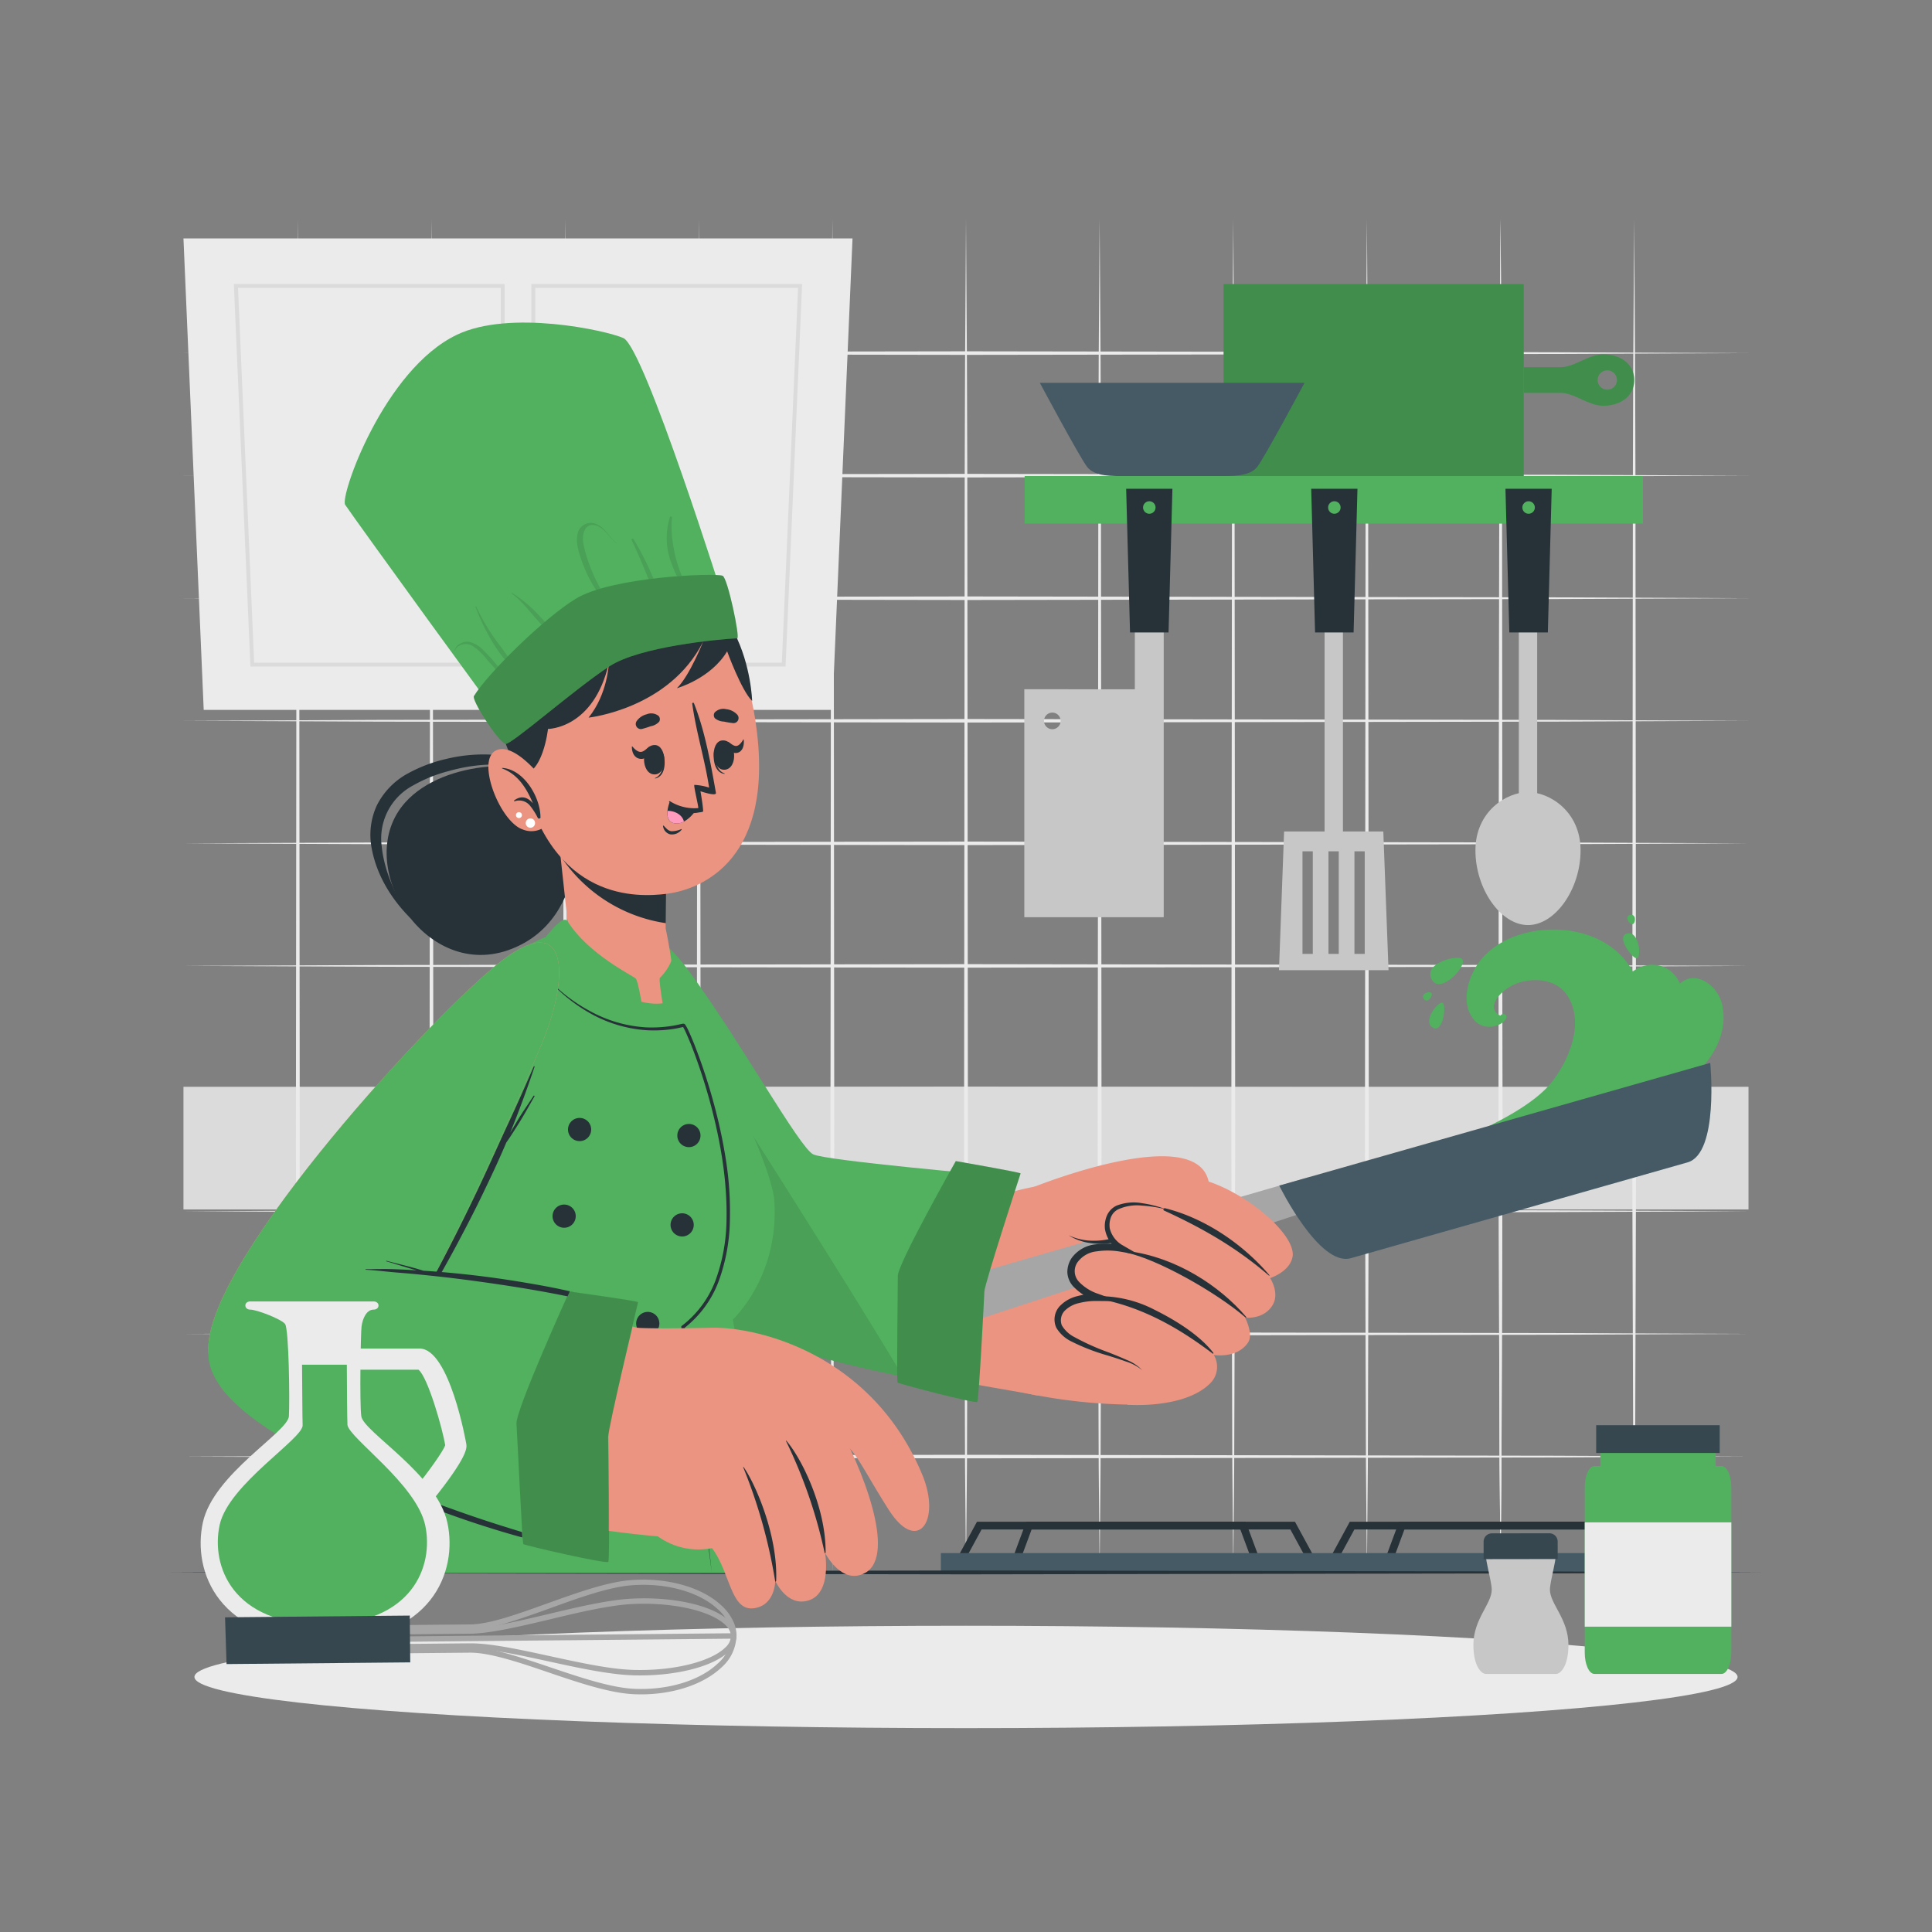 <svg xmlns="http://www.w3.org/2000/svg" viewBox="0 0 500 500"><rect x="0" y="0" width="500" height="500" fill="#808080" stroke="none"/><g id="freepik--background-complete--inject-29"><polygon points="47.48 249.97 98.11 249.75 148.74 249.67 250 249.52 351.26 249.67 401.89 249.75 452.52 249.97 401.89 250.2 351.26 250.28 250 250.43 148.74 250.28 98.11 250.2 47.48 249.97" style="fill:#ebebeb"></polygon><polygon points="47.48 218.25 98.11 218.03 148.74 217.95 250 217.8 351.26 217.95 401.89 218.03 452.52 218.25 401.89 218.48 351.26 218.56 250 218.71 148.74 218.56 98.11 218.48 47.48 218.25" style="fill:#ebebeb"></polygon><polygon points="47.48 186.54 98.11 186.31 148.74 186.23 250 186.08 351.26 186.23 401.89 186.31 452.52 186.54 401.89 186.76 351.26 186.84 250 186.99 148.74 186.84 98.11 186.76 47.48 186.54" style="fill:#ebebeb"></polygon><polygon points="47.48 154.82 98.11 154.59 148.74 154.51 250 154.36 351.26 154.51 401.89 154.59 452.52 154.82 401.89 155.04 351.26 155.12 250 155.28 148.74 155.12 98.11 155.04 47.48 154.82" style="fill:#ebebeb"></polygon><polygon points="47.48 123.1 98.11 122.88 148.74 122.79 250 122.64 351.26 122.79 401.89 122.87 452.52 123.1 401.89 123.32 351.26 123.4 250 123.56 148.74 123.4 98.11 123.32 47.48 123.1" style="fill:#ebebeb"></polygon><polygon points="47.48 91.38 98.11 91.16 148.74 91.08 250 90.92 351.26 91.07 401.89 91.16 452.52 91.38 401.89 91.6 351.26 91.69 250 91.84 148.74 91.68 98.11 91.6 47.48 91.38" style="fill:#ebebeb"></polygon><polygon points="47.48 281.72 98.11 281.5 148.74 281.42 250 281.26 351.26 281.42 401.89 281.5 452.52 281.72 401.89 281.94 351.26 282.03 250 282.18 148.74 282.02 98.11 281.94 47.48 281.72" style="fill:#ebebeb"></polygon><polygon points="47.48 313.47 98.11 313.25 148.74 313.16 250 313.01 351.26 313.16 401.89 313.24 452.52 313.47 401.89 313.69 351.26 313.77 250 313.93 148.74 313.77 98.11 313.69 47.48 313.47" style="fill:#ebebeb"></polygon><polygon points="47.48 345.21 98.11 344.99 148.74 344.91 250 344.76 351.26 344.91 401.89 344.99 452.52 345.21 401.89 345.44 351.26 345.52 250 345.67 148.74 345.52 98.11 345.44 47.48 345.21" style="fill:#ebebeb"></polygon><polygon points="47.48 376.96 98.11 376.74 148.74 376.66 250 376.5 351.26 376.66 401.89 376.74 452.52 376.96 401.89 377.19 351.26 377.27 250 377.42 148.74 377.27 98.11 377.19 47.48 376.96" style="fill:#ebebeb"></polygon><rect x="47.48" y="281.26" width="405.03" height="31.75" style="fill:#dbdbdb"></rect><polygon points="284.58 56.67 284.83 93.45 284.92 121.06 285.08 296.52 284.92 351.73 284.83 379.34 284.58 406.94 284.34 379.34 284.25 351.73 284.08 296.52 284.25 121.06 284.34 93.45 284.58 56.67" style="fill:#ebebeb"></polygon><polygon points="250 56.67 250.24 93.45 250.33 121.06 250.5 296.52 250.33 351.73 250.25 379.34 250 406.94 249.75 379.34 249.67 351.73 249.5 296.52 249.67 121.06 249.76 93.45 250 56.67" style="fill:#ebebeb"></polygon><polygon points="215.42 56.67 215.66 93.45 215.75 121.06 215.91 296.52 215.75 351.73 215.66 379.34 215.42 406.94 215.17 379.34 215.08 351.73 214.92 296.52 215.08 121.06 215.17 93.45 215.42 56.67" style="fill:#ebebeb"></polygon><polygon points="180.83 56.67 181.07 93.45 181.16 121.06 181.33 296.52 181.16 351.73 181.08 379.34 180.83 406.94 180.59 379.34 180.5 351.73 180.33 296.52 180.5 121.06 180.59 93.45 180.83 56.67" style="fill:#ebebeb"></polygon><polygon points="388.34 56.67 388.58 93.45 388.67 121.06 388.84 296.52 388.67 351.73 388.58 379.34 388.34 406.94 388.09 379.34 388 351.73 387.84 296.52 388.01 121.06 388.09 93.45 388.34 56.67" style="fill:#ebebeb"></polygon><polygon points="353.75 56.67 354 93.45 354.08 121.06 354.25 296.52 354.08 351.73 354 379.34 353.75 406.94 353.51 379.34 353.42 351.73 353.25 296.52 353.42 121.06 353.51 93.45 353.75 56.67" style="fill:#ebebeb"></polygon><polygon points="319.17 56.67 319.41 93.45 319.5 121.06 319.67 296.52 319.5 351.73 319.41 379.34 319.17 406.94 318.92 379.34 318.84 351.73 318.67 296.52 318.84 121.06 318.93 93.45 319.17 56.67" style="fill:#ebebeb"></polygon><polygon points="422.92 56.67 423.16 93.45 423.25 121.06 423.42 296.52 423.25 351.73 423.17 379.34 422.92 406.94 422.68 379.34 422.59 351.73 422.42 296.52 422.59 121.06 422.68 93.45 422.92 56.67" style="fill:#ebebeb"></polygon><polygon points="388.34 56.67 388.58 93.45 388.67 121.06 388.84 296.52 388.67 351.73 388.58 379.34 388.34 406.94 388.09 379.34 388 351.73 387.84 296.52 388.01 121.06 388.09 93.45 388.34 56.67" style="fill:#ebebeb"></polygon><polygon points="146.25 56.67 146.49 93.45 146.58 121.06 146.75 296.52 146.58 351.73 146.49 379.34 146.25 406.94 146 379.34 145.91 351.73 145.75 296.52 145.92 121.06 146 93.45 146.25 56.67" style="fill:#ebebeb"></polygon><polygon points="111.66 56.67 111.91 93.45 111.99 121.06 112.16 296.52 112 351.73 111.91 379.34 111.66 406.94 111.42 379.34 111.33 351.73 111.16 296.52 111.33 121.06 111.42 93.45 111.66 56.67" style="fill:#ebebeb"></polygon><polygon points="77.08 56.67 77.32 93.45 77.41 121.06 77.58 296.52 77.41 351.73 77.32 379.34 77.08 406.94 76.83 379.34 76.75 351.73 76.58 296.52 76.75 121.06 76.83 93.45 77.08 56.67" style="fill:#ebebeb"></polygon><polygon points="52.72 183.72 215.4 183.72 220.63 61.71 47.48 61.71 52.72 183.72" style="fill:#ebebeb"></polygon><path d="M130.6,172.51H64.81l-4.29-99H130.6Zm-64.83-1H129.6v-97h-68Z" style="fill:#dbdbdb"></path><path d="M124.66,139.74h-6.83V104h6.83Zm-5.83-1h4.83V105h-4.83Z" style="fill:#dbdbdb"></path><path d="M203.3,172.51H137.51v-99h70.08Zm-64.79-1h63.83l4.2-97h-68Z" style="fill:#dbdbdb"></path><path d="M150.28,139.74h-6.83V104h6.83Zm-5.83-1h4.83V105h-4.83Z" style="fill:#dbdbdb"></path></g><g id="freepik--Shadow--inject-29"><ellipse cx="250" cy="433.99" rx="199.68" ry="13.25" style="fill:#ebebeb"></ellipse></g><g id="freepik--Stove--inject-29"><polygon points="249.28 404.56 247.53 403.61 252.84 393.83 335.14 393.83 340.46 403.61 338.7 404.56 333.95 395.83 254.03 395.83 249.28 404.56" style="fill:#263238"></polygon><polygon points="263.79 404.44 261.91 403.74 265.59 393.83 322.39 393.83 326.07 403.74 324.2 404.44 321 395.83 266.98 395.83 263.79 404.44" style="fill:#263238"></polygon><polygon points="435.18 404.56 430.43 395.83 350.51 395.83 345.76 404.56 344.01 403.61 349.32 393.83 431.62 393.83 436.94 403.61 435.18 404.56" style="fill:#263238"></polygon><polygon points="420.68 404.44 417.48 395.83 363.46 395.83 360.27 404.44 358.39 403.74 362.07 393.83 418.87 393.83 422.55 403.74 420.68 404.44" style="fill:#263238"></polygon><rect x="243.5" y="401.94" width="197.97" height="5.16" style="fill:#455a64"></rect></g><g id="freepik--Table--inject-29"><polygon points="44.21 406.94 95.66 406.7 147.1 406.61 250 406.44 352.89 406.61 404.34 406.7 455.79 406.94 404.34 407.19 352.89 407.27 250 407.44 147.1 407.27 95.66 407.18 44.21 406.94" style="fill:#263238"></polygon></g><g id="freepik--Shelf--inject-29"><rect x="265.18" y="123.2" width="160" height="12.31" style="fill:#51B15F"></rect><rect x="342.8" y="157.77" width="4.75" height="60.04" style="fill:#c7c7c7"></rect><path d="M358,215.19H332.32L331,251.08h28.35Zm-18.25,31.68h-2.67V220.32h2.67Zm6.72,0h-2.66V220.32h2.66Zm6.72,0h-2.66V220.32h2.66Z" style="fill:#c7c7c7"></path><polygon points="350.31 163.68 340.34 163.68 339.34 126.49 351.31 126.49 350.31 163.68" style="fill:#263238"></polygon><circle cx="345.33" cy="131.34" r="1.62" style="fill:#51B15F"></circle><rect x="393.07" y="157.77" width="4.75" height="48.32" style="fill:#c7c7c7"></rect><path d="M409.05,220.06c0,10.08-6.57,19.35-13.6,19.35s-13.61-9.27-13.61-19.35S389.89,205,395.45,205,409.05,210,409.05,220.06Z" style="fill:#c7c7c7"></path><polygon points="400.58 163.68 390.61 163.68 389.61 126.49 401.58 126.49 400.58 163.68" style="fill:#263238"></polygon><circle cx="395.6" cy="131.34" r="1.62" style="fill:#51B15F"></circle><path d="M265.09,178.38v59h36.08V157.62h-7.48v20.76Zm5.1,8.2a2.15,2.15,0,1,1,2.15,2.14A2.15,2.15,0,0,1,270.19,186.58Z" style="fill:#c7c7c7"></path><polygon points="292.45 163.68 302.42 163.68 303.42 126.49 291.45 126.49 292.45 163.68" style="fill:#263238"></polygon><circle cx="297.44" cy="131.34" r="1.62" style="fill:#51B15F"></circle><rect x="330.66" y="59.52" width="49.69" height="77.68" transform="translate(257.14 453.86) rotate(-90)" style="fill:#51B15F"></rect><rect x="330.66" y="59.52" width="49.69" height="77.68" transform="translate(257.14 453.86) rotate(-90)" style="opacity:0.2"></rect><path d="M414.93,91.72c-3.87,0-7.45,3.31-11.07,3.31h-9.52v6.65h9.52c3.62,0,7.2,3.33,11.07,3.33,4.58,0,8-2.56,8-6.65S419.51,91.72,414.93,91.72Zm1.05,9.13a2.5,2.5,0,1,1,2.49-2.49A2.51,2.51,0,0,1,416,100.85Z" style="fill:#51B15F"></path><g style="opacity:0.2"><path d="M414.93,91.72c-3.87,0-7.45,3.31-11.07,3.31h-9.52v6.65h9.52c3.62,0,7.2,3.33,11.07,3.33,4.58,0,8-2.56,8-6.65S419.51,91.72,414.93,91.72Zm1.05,9.13a2.5,2.5,0,1,1,2.49-2.49A2.51,2.51,0,0,1,416,100.85Z"></path></g><path d="M337.61,99.08s-10.23,19.13-12.22,21.73-6.82,2.39-9.81,2.39H291.14c-3,0-7.82.22-9.81-2.39s-12.22-21.73-12.22-21.73Z" style="fill:#455a64"></path></g><g id="freepik--Character--inject-29"><path d="M145.53,202.64c-7-6.72-30.54-6.24-40.63,5-13.91,15.45,4.39,45.9,26.5,38.3S150.9,207.82,145.53,202.64Z" style="fill:#263238"></path><path d="M106.36,237.77c-3.93-5.69-6.87-12.13-7.57-18.68a15.53,15.53,0,0,1,8.2-15.86,37.22,37.22,0,0,1,9.18-3.69A44.08,44.08,0,0,1,126,197.9a34.37,34.37,0,0,1,19.49,4.74c-5.14-4.76-12.35-7.25-19.5-7.38a40.78,40.78,0,0,0-10.67,1.19,38.46,38.46,0,0,0-10.09,3.9,19.25,19.25,0,0,0-7.7,8.08,18.23,18.23,0,0,0-1.36,11C97.48,226.65,101.45,232.88,106.36,237.77Z" style="fill:#263238"></path><path d="M172.9,248.33c16.93,20.33,30.94,46.25,38.45,52.53,3.92,3.28,61,8.33,67.47,9.61,9.87,1.94-4.09,52.5-10.74,50.63-4.34-1.21-69.92-10.28-82-23.94-9.28-10.51-23.94-55.81-27.84-75.71C153.92,239.32,166.15,240.22,172.9,248.33Z" style="fill:#eb9481"></path><path d="M292.53,363.51A138.21,138.21,0,0,1,259,359c-6-1.71-3-48.82,3.16-50.58,19-5.47,45.11-1.57,53.83,5.4S303.86,363.5,292.53,363.51Z" style="fill:#eb9481"></path><path d="M433.21,282.24c-10.64,6.33-23.88,9.13-35.7,12.47q-9.72,2.73-19.53,5.12c-3,.74-6,1.43-9,2.11-1.82.42-4.66,1.59-6.58,1.06a1.1,1.1,0,0,1-.84-.93,2.44,2.44,0,0,1,0-.38c-.07-1.11,31-10.21,40-21.6,4.55-5.79,8.54-15.32,4.16-22.3-2.62-4.16-7.92-4.81-12.31-3.58-4.58,1.29-9.42,6.54-5.1,8.66.42-.76,1.83-.44,1.54.51-.88,2.26-5.74,3.62-8.3.63-4.11-4.77-1.17-12.4,2.11-16.1,9.17-10.4,31.46-10.24,38.9,3.52,4.34-3.24,10.08-1.85,12.2,3.13,4.08-3.75,10,.52,11,5.73C447.6,269.49,440.61,277.86,433.21,282.24Z" style="fill:#51B15F"></path><path d="M378.39,248.2c-1-1.18-10.08.94-7.91,5.21S379.9,249.91,378.39,248.2Z" style="fill:#51B15F"></path><path d="M373.34,259.52c-1.21-.43-5.3,4.87-2.53,6.43S374.35,259.88,373.34,259.52Z" style="fill:#51B15F"></path><path d="M423.68,248c1.17-.52.48-7.19-2.6-6.41S422.69,248.41,423.68,248Z" style="fill:#51B15F"></path><path d="M370.43,257c-.47-.62-2.84.16-1.94,1.51S371,257.76,370.43,257Z" style="fill:#51B15F"></path><path d="M422.54,239.16c.75-.19,1-2.67-.63-2.37S421.67,239.38,422.54,239.16Z" style="fill:#51B15F"></path><polygon points="341.31 312.52 254.12 341.16 250.95 330.03 339.05 304.55 341.31 312.52" style="fill:#a6a6a6"></polygon><path d="M442.61,275.08s2.3,23.41-5.86,25.74l-43.58,12.4-43.58,12.4c-8.16,2.32-18.53-18.79-18.53-18.79Z" style="fill:#455a64"></path><path d="M267.35,307.27S314,288.38,313,308.54c-.3,6-8.68,30.24-13.58,28.65-6.33-2.05-4.72-12.82-2.64-19.43,0,0-13.62,8.27-22.21.5A26.84,26.84,0,0,1,267.35,307.27Z" style="fill:#eb9481"></path><path d="M313,306.86a24.28,24.28,0,0,1-.55,7.05,54.15,54.15,0,0,1-1.86,6.85,81.6,81.6,0,0,1-5.6,13.08,13.39,13.39,0,0,1-2.24,3A4.82,4.82,0,0,1,300.9,338a3.39,3.39,0,0,1-1.17.22,3.53,3.53,0,0,1-1.16-.19,6,6,0,0,1-3.21-2.61,11.42,11.42,0,0,1-1.3-3.65,21.67,21.67,0,0,1,.16-7.33,48.11,48.11,0,0,1,1.76-7l1.22.94a28.79,28.79,0,0,1-5,2.19,27,27,0,0,1-5.27,1.21,18.66,18.66,0,0,1-5.38-.17,14.08,14.08,0,0,1-5-1.92,15.71,15.71,0,0,0,5,1.35,18.9,18.9,0,0,0,5.15-.29,25.16,25.16,0,0,0,5-1.44,27.51,27.51,0,0,0,4.56-2.32l1.77-1.14-.55,2.08a51,51,0,0,0-1.47,6.74,20.67,20.67,0,0,0-.07,6.7c.37,2.08,1.42,4.2,3.15,4.74,1.48.61,3.07-1.42,4.2-3.31a66.14,66.14,0,0,0,3.2-6.15c1-2.11,2-4.23,2.84-6.4C311,316,312.73,311.56,313,306.86Z" style="fill:#263238"></path><path d="M300.42,305.83c-4.95,3,1.42,7.12,1.42,7.12s-10.6-3.72-14.51,1.35c-3.76,4.9,4.12,9.61,4.68,9.95-.57-.19-10.4-3.35-13.8,2.15-3.54,5.72,5.18,9.08,5.75,9.3-.59,0-8.37-.07-10,4.7-2.81,8.19,17.08,8.88,21.65,14.21,0,0-3.71,8.63-3.89,8.93,0,0,14.48,1.18,21.31-5.37a6,6,0,0,0,1.1-7.5s6.06,1,8.87-3.24c1.44-2.18-.77-6.43-.77-6.43s4.89.61,7.16-3.32c1.82-3.14-.68-6.91-.68-6.91s5-1.59,5.78-5.4C336.15,317.7,311,299.41,300.42,305.83Z" style="fill:#eb9481"></path><path d="M328.39,330.11a.08.08,0,0,0,.12-.11c-6.79-8-16.71-14.77-27-17.31-.34-.08-.62.43-.26.59C311.35,317.92,319.93,322.84,328.39,330.11Z" style="fill:#263238"></path><path d="M322.38,341c.1.08.23-.07.14-.17-7-8.24-18.43-15.52-30.62-17.05-.41-.05-.84.32-.36.41C299.56,325.86,314.8,334.46,322.38,341Z" style="fill:#263238"></path><path d="M283.07,335.89c11.63,1.91,21.47,7.36,30.78,14.42.12.09.24-.09.16-.2-3.62-4.69-10-8.56-15.25-11.16a31,31,0,0,0-15.62-3.47C282.92,335.49,282.82,335.84,283.07,335.89Z" style="fill:#263238"></path><path d="M301.84,313a35.78,35.78,0,0,0-6.4-1,11.77,11.77,0,0,0-6.11,1,3.86,3.86,0,0,0-1.85,2.09,5.75,5.75,0,0,0-.26,2.87,6.94,6.94,0,0,0,3.5,4.42l4.11,2.39-4.69-.81a19.32,19.32,0,0,0-6.3-.11,7,7,0,0,0-4.95,2.78,4,4,0,0,0,.26,5,12,12,0,0,0,5.09,3.22l5.29,1.9-5.6-.06a18.14,18.14,0,0,0-4.63.53,7.57,7.57,0,0,0-3.82,2.07,3.59,3.59,0,0,0-.68,3.71A7.92,7.92,0,0,0,278,346a60.77,60.77,0,0,0,8.91,4c1.53.61,3.07,1.22,4.57,1.9a11.63,11.63,0,0,1,4.14,2.71,12.5,12.5,0,0,0-4.31-2.28c-1.54-.56-3.11-1.05-4.68-1.54a52.94,52.94,0,0,1-9.31-3.6,9.24,9.24,0,0,1-3.94-3.56,5.09,5.09,0,0,1,.8-5.51,9.25,9.25,0,0,1,4.67-2.69,20.27,20.27,0,0,1,5.15-.67l-.31,1.84a13.8,13.8,0,0,1-6-3.75,5.79,5.79,0,0,1-1.46-3.61,6.58,6.58,0,0,1,1.12-3.68,8.77,8.77,0,0,1,6.27-3.53,21.2,21.2,0,0,1,6.93.23l-.58,1.57a8.23,8.23,0,0,1-4-5.7,6.91,6.91,0,0,1,.49-3.52,5.07,5.07,0,0,1,2.48-2.58,12.15,12.15,0,0,1,6.64-.64A28.62,28.62,0,0,1,301.84,313Z" style="fill:#263238"></path><path d="M257.26,304.19l-8.16,55.09s-58.59-10-68.16-21-19.31-54.72-24-76.75,7.54-28.93,21.06-10.62,28.91,46.21,32.49,47.85S257.26,304.19,257.26,304.19Z" style="fill:#51B15F"></path><path d="M233.72,356.32c-18.06-3.77-46.38-10.67-52.78-18-9.58-11-19.3-54.72-24-76.74-2.38-11.23-.37-18.53,4-20.55C171.09,256.74,212.61,321.07,233.72,356.32Z" style="opacity:0.1"></path><path d="M264.13,303.68c-.14-.3-16.77-3.19-16.77-3.19s-15,26.51-15,29.69-.33,27.33-.08,27.63,20.23,5.54,20.64,5,1.76-26.58,1.83-28.57S264.13,303.68,264.13,303.68Z" style="fill:#51B15F"></path><path d="M264.13,303.68c-.14-.3-16.77-3.19-16.77-3.19s-15,26.51-15,29.69-.33,27.33-.08,27.63,20.23,5.54,20.64,5,1.76-26.58,1.83-28.57S264.13,303.68,264.13,303.68Z" style="opacity:0.2"></path><path d="M201.65,407.1l-12-65.59s12-11,10.76-30.64c-.66-10.58-19.84-48.45-30.12-61.71-9.65-12.43-30.5-11.76-43.36,3.84C85.4,303.38,72.57,370.24,67.23,407.1Z" style="fill:#51B15F"></path><path d="M140.57,251.94a42.3,42.3,0,0,0,12,9.66,34.22,34.22,0,0,0,14.63,4.28,33.61,33.61,0,0,0,7.63-.54l1.87-.41h.2a.53.53,0,0,1,.25.08.56.56,0,0,1,.13.11l.06.08a2.5,2.5,0,0,1,.16.24l.25.44c.16.3.3.59.44.89.55,1.19,1.05,2.39,1.53,3.59a145.08,145.08,0,0,1,4.89,14.77,133.23,133.23,0,0,1,3.28,15.21,85.89,85.89,0,0,1,1,15.54,47.94,47.94,0,0,1-2.77,15.35A27.43,27.43,0,0,1,177,343.77l.18-.4,3.58,31.78,3.44,31.8-4-31.73-3.87-31.75,0-.25.2-.15a26.55,26.55,0,0,0,8.82-12.19,46.88,46.88,0,0,0,2.67-15.05c.23-10.28-1.56-20.54-4.23-30.48a144.74,144.74,0,0,0-4.82-14.68c-.47-1.2-1-2.39-1.5-3.55-.14-.29-.27-.58-.42-.86-.07-.13-.14-.27-.22-.4s-.08-.12-.1-.16l0,0,0,0a.44.44,0,0,0,.2.06h0l-1.92.41a33.06,33.06,0,0,1-7.82.44A34.36,34.36,0,0,1,152.32,262,42.37,42.37,0,0,1,140.57,251.94Z" style="fill:#263238"></path><path d="M153,292.32a3,3,0,1,1-3-3A3,3,0,0,1,153,292.32Z" style="fill:#263238"></path><path d="M181.29,293.88a3,3,0,1,1-3-3A3,3,0,0,1,181.29,293.88Z" style="fill:#263238"></path><path d="M149,314.74a3,3,0,1,1-3-3A3,3,0,0,1,149,314.74Z" style="fill:#263238"></path><path d="M139.59,341.51a3,3,0,1,1-3-3A3,3,0,0,1,139.59,341.51Z" style="fill:#263238"></path><path d="M138.63,367.87a3,3,0,1,1-3-3A3,3,0,0,1,138.63,367.87Z" style="fill:#263238"></path><path d="M179.54,317a3,3,0,1,1-3-3A3,3,0,0,1,179.54,317Z" style="fill:#263238"></path><path d="M169.94,367.31a3,3,0,1,1-3-3A3,3,0,0,1,169.94,367.31Z" style="fill:#263238"></path><circle cx="137.26" cy="394.04" r="2.97" style="fill:#263238"></circle><path d="M171.54,393.48a3,3,0,1,1-3-3A3,3,0,0,1,171.54,393.48Z" style="fill:#263238"></path><path d="M170.64,342.52a3,3,0,1,1-3-3A3,3,0,0,1,170.64,342.52Z" style="fill:#263238"></path><path d="M172.28,240.32s4,18.2.67,19.06c-10.12,2.67-23.9-9.57-24.9-11.7-.25-.55-1.79-14.93-3-26.12-.76-7.19-1.35-13.06-1.35-13.06l28.75,10.68-.19,19.73Z" style="fill:#eb9481"></path><path d="M172.49,219.18l-.19,19.73a39.58,39.58,0,0,1-27.21-17.35c-.76-7.19-1.35-13.06-1.35-13.06l3.6,1.2Z" style="fill:#263238"></path><path d="M195.94,189.81c4,34.41-16.16,40.68-23.58,41.53-6.74.78-29.77,2.56-37.3-31.25s7.21-46.55,22.53-49.13S192,155.4,195.94,189.81Z" style="fill:#eb9481"></path><path d="M189.72,187.14a23.22,23.22,0,0,1-2.36-.39,3.89,3.89,0,0,1-2.33-.85,1.25,1.25,0,0,1-.07-1.51,3.09,3.09,0,0,1,3-.85,4.49,4.49,0,0,1,2.88,1.46A1.31,1.31,0,0,1,189.72,187.14Z" style="fill:#263238"></path><path d="M166.11,188.66a22.3,22.3,0,0,0,2.28-.71,3.89,3.89,0,0,0,2.2-1.17,1.24,1.24,0,0,0-.15-1.5,3.07,3.07,0,0,0-3.06-.43,4.5,4.5,0,0,0-2.66,1.84A1.32,1.32,0,0,0,166.11,188.66Z" style="fill:#263238"></path><path d="M171.72,195.13c0-.09-.18.12-.17.22.24,2.34.11,5.07-2,6-.07,0-.05.15,0,.13C172.19,200.94,172.32,197.31,171.72,195.13Z" style="fill:#263238"></path><path d="M169.45,192.81c-3.81,0-3.58,7.59-.06,7.61S172.63,192.84,169.45,192.81Z" style="fill:#263238"></path><path d="M168,193.26c-.65.45-1.28,1.23-2.07,1.33s-1.65-.65-2.28-1.4c-.07-.08-.13,0-.13.09,0,1.46.63,2.94,2.2,3.11s2.41-1.17,2.73-2.64C168.47,193.47,168.23,193.08,168,193.26Z" style="fill:#263238"></path><path d="M184.82,194.14c0-.09.19.11.19.21,0,2.36.34,5.06,2.49,5.8.07,0,.07.14,0,.13C184.88,200,184.42,196.37,184.82,194.14Z" style="fill:#263238"></path><path d="M186.87,191.63c3.79-.37,4.25,7.23.74,7.57S183.7,191.94,186.87,191.63Z" style="fill:#263238"></path><path d="M188.49,192c.62.36,1.26,1.06,2,1.06s1.4-.86,1.88-1.68c.05-.08.12,0,.12.08.13,1.45-.25,3-1.63,3.36s-2.27-.86-2.71-2.29C188.05,192.31,188.23,191.89,188.49,192Z" style="fill:#263238"></path><path d="M171.78,213.71c.56.56,1.11,1.33,2,1.41a6.24,6.24,0,0,0,2.54-.55.08.08,0,0,1,.1.12,3.16,3.16,0,0,1-3,1.23,2.49,2.49,0,0,1-1.82-2.11C171.52,213.67,171.7,213.63,171.78,213.71Z" style="fill:#263238"></path><path d="M181.28,204.78s.63,3.5.7,5.16c0,.15-.39.24-.95.3,0,0,0,0-.07,0a7.9,7.9,0,0,1-7.78-2.63.17.17,0,0,1,.23-.24,11.92,11.92,0,0,0,7.3,1.76c.09-.46-1.29-5.95-1-6a14.69,14.69,0,0,1,3.81.7c-1.11-7.33-3.38-14.42-4.37-21.73a.23.23,0,0,1,.43-.12c2.9,7.26,4.36,15.66,5.7,23.2C185.43,206.14,182,205,181.28,204.78Z" style="fill:#263238"></path><path d="M180.16,209.51a8.8,8.8,0,0,1-3.18,3.13,4,4,0,0,1-2.37.43c-1.79-.25-2-1.83-1.86-3.22a9.38,9.38,0,0,1,.52-2.17A11.45,11.45,0,0,0,180.16,209.51Z" style="fill:#263238"></path><path d="M177,212.64a4,4,0,0,1-2.37.43c-1.79-.25-2-1.83-1.86-3.22C174.62,209.82,176.61,210.85,177,212.64Z" style="fill:#ff9cbd"></path><path d="M134.66,200.41c5.83.45,7.16-11.76,7.16-11.76s11.83,0,15.74-17c0,0-.26,7.92-5.24,14.07,0,0,20.86-2.21,29.65-19.67,0,0-3.51,8.89-6.79,12.06,0,0,8.75-2.45,13-9.55,0,0,3.66,10.08,6.47,12.86,0,0-.86-36.5-34.68-32.62,0,0-21.18,1.4-28.78,18.17S134.66,200.41,134.66,200.41Z" style="fill:#263238"></path><path d="M140.84,202.09s-7.87-10.58-12.7-7.75,1.31,18.34,7.13,20.32a5.86,5.86,0,0,0,7.75-3.38Z" style="fill:#eb9481"></path><path d="M130,198.74a.08.08,0,0,0,0,.16c4.09,1.51,6.32,5.2,7.92,9-1.24-1.45-2.9-2.23-4.86-.74-.1.08,0,.24.12.21a3.6,3.6,0,0,1,4,1.15,17.64,17.64,0,0,1,2,3.15c.2.35.84.14.69-.27l0-.09C139.76,206.19,135.55,199.1,130,198.74Z" style="fill:#263238"></path><path d="M138.47,213a1.2,1.2,0,0,1-1.2,1.22,1.21,1.21,0,1,1,0-2.42A1.2,1.2,0,0,1,138.47,213Z" style="fill:#fff"></path><path d="M135.07,210.94a.77.77,0,1,1-.76-.76A.76.76,0,0,1,135.07,210.94Z" style="fill:#fff"></path><path d="M130.33,187.13c-.41-.27-37.8-51.75-41-56.5-1.43-2.11,10-35,28.93-44,13.66-6.55,38.49-1.16,43.07.86,5.45,2.42,26.29,68.84,26.29,68.84l-32.56,13.44Z" style="fill:#51B15F"></path><g style="opacity:0.1"><path d="M132.67,177.41a8.33,8.33,0,0,1-1.8-2.16c-.55-.8-1.11-1.6-1.69-2.37a39,39,0,0,0-3.88-4.35,7.27,7.27,0,0,0-4-2.44,3.44,3.44,0,0,0-2,.39,3.74,3.74,0,0,0-1.1.74c-.22.28-.35.73-.55,1-.06.1.11.19.16.09a2,2,0,0,1,.91-1.15,5,5,0,0,1,1.12-.42,3.43,3.43,0,0,1,2.44.41,14.5,14.5,0,0,1,3.55,3.31c1.11,1.25,2.24,2.5,3.36,3.75s1.93,2.67,3.34,3.35C132.65,177.66,132.79,177.49,132.67,177.41Z"></path><path d="M136.53,177q-3.48-4.87-7-9.72A52.75,52.75,0,0,1,123.24,157c0-.11-.22,0-.17.05a53.38,53.38,0,0,0,5.45,10.8,76.69,76.69,0,0,0,7.84,9.33A.11.11,0,0,0,136.53,177Z"></path><path d="M146.22,167c-2.08-2.72-4.43-5.23-6.75-7.74a34.56,34.56,0,0,0-6.88-5.77c-.1-.06-.19.09-.1.16,2.48,1.8,4.32,4.3,6.36,6.56,2.22,2.47,4.46,5,6.91,7.23A.32.32,0,0,0,146.22,167Z"></path><path d="M154.29,135.62a3.49,3.49,0,0,0-4.79,2.45c-.61,2.52.45,5.39,1.3,7.74a33.79,33.79,0,0,0,3.7,7.23,34.59,34.59,0,0,0,6.13,6.82c.08.08.21,0,.13-.12a40.52,40.52,0,0,1-7.65-12.12,38.14,38.14,0,0,1-2.12-6.76c-.41-1.93,0-5.32,2.73-5,2.59.34,3.9,3.33,5.83,4.75,0,0,.09,0,0-.07C157.64,139.06,156.68,136.61,154.29,135.62Z"></path><path d="M173.39,133.82a17.92,17.92,0,0,0,.29,11.68,32.38,32.38,0,0,0,2.82,6,34.86,34.86,0,0,0,3.8,5.72.09.09,0,0,0,.15-.09c-.84-2-2.13-3.77-3-5.73a44.07,44.07,0,0,1-2.31-6.07,40,40,0,0,1-1.13-5.62,27.35,27.35,0,0,1-.12-5.79C173.89,133.66,173.48,133.54,173.39,133.82Z"></path><path d="M168.65,148.7a72.35,72.35,0,0,0-4.71-9.19.27.27,0,0,0-.47.26c1.49,3.07,2.79,6.23,4.09,9.38s2.37,6.36,3.85,9.38c.05.1.18,0,.17-.07A39.36,39.36,0,0,0,168.65,148.7Z"></path></g><path d="M187,149c-2.19-.77-28.8.27-38.07,6-8.23,5.05-22.67,19.25-26.29,25.16-.6,1,6,11.46,8.14,12.36,1.27.53,17.73-14.06,26.91-20.06,7.83-5.12,28-7,33.11-7.28C191.58,165.1,188.3,149.44,187,149Z" style="fill:#51B15F"></path><path d="M187,149c-2.19-.77-28.8.27-38.07,6-8.23,5.05-22.67,19.25-26.29,25.16-.6,1,6,11.46,8.14,12.36,1.27.53,17.73-14.06,26.91-20.06,7.83-5.12,28-7,33.11-7.28C191.58,165.1,188.3,149.44,187,149Z" style="opacity:0.2"></path><path d="M166.69,263.49s-1.38-9.46-2.19-10.26-12.21-6.24-17.61-14.81c-1.36-2.16-6.7,5.49-6.7,5.49s4,10.93,13.25,16.78,20.32,4.64,22.66,3c.76-.52-1.85-16.33-2.12-15.62a13.34,13.34,0,0,1-3.2,5c-.41.42,1.23,9.69,1.23,9.69Z" style="fill:#51B15F"></path><path d="M128.24,249.9C108.94,265.82,50.4,330,54.07,351,56.8,366.59,74,371.25,88.82,364.69c12.91-5.71,42.94-74.65,51.16-94C147.8,252.23,147.21,234.27,128.24,249.9Z" style="fill:#eb9481"></path><path d="M128.24,249.9C108.94,265.82,50.4,330,54.07,351,56.8,366.59,74,371.25,88.82,364.69c12.91-5.71,42.94-74.65,51.16-94C147.8,252.23,147.21,234.27,128.24,249.9Z" style="fill:#51B15F"></path><path d="M138.34,276.1a.11.11,0,0,0-.21-.09c-2.11,4.89-4.27,9.76-6.52,14.59s-4.41,9.71-6.67,14.54q-6.75,14.44-14.36,28.45c-1.42,2.62-2.88,5.21-4.33,7.81s-3,5.2-4.4,7.86c0,.08.07.15.12.08,1.57-2.16,3-4.45,4.4-6.71s2.78-4.5,4.12-6.79c2.68-4.57,5.32-9.18,7.81-13.86s5-9.53,7.29-14.37c1.89-3.92,3.74-7.89,5.43-11.91.38-.54.76-1.09,1.13-1.65.74-1.13,1.46-2.28,2.18-3.43,1.42-2.25,2.67-4.59,4-6.87.08-.14-.16-.3-.25-.15-1.43,2.24-3,4.41-4.33,6.69l-1.71,2.86,0,0C134.34,287.51,136.41,281.82,138.34,276.1Z" style="fill:#263238"></path><path d="M58.66,359.94c-12.72-13.75,4-28.42,17.06-28.83,30.69-.95,75.28,7.29,99.87,15.88,8.43,2.94,10.48,51.29.93,51C159.58,397.55,84.47,387.83,58.66,359.94Z" style="fill:#eb9481"></path><path d="M163.52,343.54s3.22.46,20.63.08c12-.26,41.51,6.8,54.52,38,5,12-1.23,20.69-8.62,9.18-5.2-8.11-8.11-14.18-10.55-16.35,0,0-1.5,14.67-8.93,18.89A156.94,156.94,0,0,1,190.36,403a33.67,33.67,0,0,1-2.14-3.62,18,18,0,0,1-19-2.57Z" style="fill:#eb9481"></path><path d="M195.67,345.21c4.84,4,15,12.79,20.75,22.82,6.43,11.15,15.81,34.35,7.53,39-6.06,3.42-10.42-5.13-10.42-5.13s1.85,10.41-4.3,12.3c-5.62,1.72-8.59-5.09-8.59-5.09s0,6.5-5.69,7.12c-6.88.74-5.84-13-13.46-18.29C179.78,396.77,195.67,345.21,195.67,345.21Z" style="fill:#eb9481"></path><path d="M203.51,372.86c3.93,4.55,10.2,17.18,10.16,28.82,0,.27-.21.41-.26.17a126.34,126.34,0,0,0-10-28.93C203.37,372.86,203.47,372.81,203.51,372.86Z" style="fill:#263238"></path><path d="M192.45,379.68c3,4.27,8.87,17.58,8.42,29.38,0,.26-.22.39-.26.14a135.17,135.17,0,0,0-8.27-29.47C192.31,379.67,192.41,379.62,192.45,379.68Z" style="fill:#263238"></path><path d="M160.21,336.87l-9.26,33L149.56,401s-98-24.59-95.61-51.75c.82-9.16,9.56-21.36,30-22.06S160.21,336.87,160.21,336.87Z" style="fill:#51B15F"></path><path d="M160.48,337.66c-2.12-.6-4.2-1.29-6.34-1.84s-4.17-1.06-6.27-1.54c-4.22-1-8.51-1.76-12.78-2.47a254.25,254.25,0,0,0-25.52-2.95c-3.13-1-6.37-1.71-9.55-2.57-.09,0-.11.12,0,.15,2.6.74,5.18,1.61,7.79,2.32-2-.12-4-.23-5.94-.3-2.4-.1-4.81,0-7.21,0-.08,0-.09.15,0,.15,2.13.11,4.27.37,6.39.57s4.36.36,6.53.57c4.32.42,8.63.89,12.92,1.45,8.56,1.13,17.12,2.43,25.58,4.13,2.37.48,4.75.9,7.12,1.38s4.83.89,7.22,1.42C160.68,338.14,160.74,337.73,160.48,337.66Z" style="fill:#263238"></path><path d="M147.09,400.22c-4.09-1.2-8.13-2.55-12.21-3.79s-8.21-2.54-12.27-3.93c-8.17-2.78-16.21-5.89-24.29-8.92-4.68-1.76-9.42-3.34-14.1-5.09-.12-.05-.21.13-.08.18,2,.86,4.09,1.78,6.13,2.68s4,1.7,6,2.57c4,1.75,8.12,3.38,12.2,5A254.5,254.5,0,0,0,133,397.29c4.64,1.32,9.33,2.31,14.05,3.25C147.24,400.58,147.28,400.27,147.09,400.22Z" style="fill:#263238"></path><path d="M165.23,337c-.16-.34-17.76-2.82-17.76-2.82s-14,30.6-13.8,34.17,1.39,30.84,1.67,31.16,21.54,5.31,21.94,4.66.14-30.05.09-32.31S165.23,337,165.23,337Z" style="fill:#51B15F"></path><path d="M165.13,337c-.16-.34-17.77-2.76-17.77-2.76s-13.93,30.64-13.69,34.22,1.48,30.83,1.76,31.15,21.56,5.24,22,4.59.05-30.05,0-32.31S165.13,337,165.13,337Z" style="opacity:0.2"></path></g><g id="freepik--Tools--inject-29"><path d="M448.07,384.93v42.73c0,3-1.14,5.55-2.53,5.55l-16.44,0H412.64c-1.39,0-2.51-2.47-2.51-5.52V384.93c0-3.05,1.12-5.52,2.51-5.52h1.52v-4H429.1v0l14.92,0v4h1.52C446.93,379.41,448.07,381.88,448.07,384.93Z" style="fill:#51B15F"></path><rect x="413.09" y="368.84" width="31.97" height="7.19" style="fill:#37474f"></rect><rect x="410.13" y="393.99" width="37.94" height="26.99" style="fill:#ebebeb"></rect><path d="M405.91,425.68c0,5.6-2.1,7.53-3.17,7.53h-9.41l-8.83,0c-1.07,0-3.18-1.92-3.19-7.53,0-6.64,4.75-10.62,4.75-14.26,0-2.36-2.29-9.71-1.31-9.71l17.65,0c1,0-1.28,7.34-1.28,9.71C401.13,415.07,405.9,419,405.91,425.68Z" style="fill:#c7c7c7"></path><path d="M386.13,396.79H401a2.15,2.15,0,0,1,2.15,2.15v4.37a.15.15,0,0,1-.15.15H384.13a.15.15,0,0,1-.15-.15v-4.37a2.15,2.15,0,0,1,2.15-2.15Z" transform="translate(-0.58 0.58) rotate(-0.08)" style="fill:#37474f"></path><path d="M111.9,388.37l-4.27-3.44c3.26-4.06,7-9.25,7.59-10.88-.64-4.11-4.48-17.68-6.92-19.57h-16V349h16.28c7.77,0,12.07,24.47,12.1,24.72C120.83,374.67,121.11,376.92,111.9,388.37Zm3.38-14.51Z" style="fill:#ebebeb"></path><path d="M84.12,424.66c-27.67,0-34.36-18-31.63-30.6s22.05-23.43,22.28-27.55,0-22.62-1-23.88-7.33-3.7-9-3.7-1.72-2.12,0-2.12h31.9c1.72,0,1.72,2.12,0,2.12s-2.8,2.11-3.1,4.34c-.22,1.57-.53,19.81-.07,23.24.55,4.08,19.53,14.93,22.28,27.55S111.78,424.66,84.12,424.66Z" style="fill:#ebebeb"></path><path d="M83.44,420.4c-23.27,0-28.89-15.12-26.6-25.72s21.86-22.47,21.48-25.91c-.07-.67-.12-14.17-.15-15.58H89.76c0,1.47.08,15,.16,15.58.47,3.43,17.79,15.29,20.11,25.91S106.7,420.4,83.44,420.4Z" style="fill:#51B15F"></path><path d="M190.58,423.38a11.17,11.17,0,0,1-3.84,8.13c-5,4.75-13.72,7.4-22.87,6.94-6.2-.32-14.21-3-21.94-5.64s-15.27-5.15-20.36-5.1l-60.22.56,0-3.69h1.41l0,2.28,58.81-.55c5.33-.05,12.85,2.49,20.82,5.18,7.65,2.58,15.55,5.25,21.56,5.56,8.78.45,17.14-2.06,21.82-6.55a9.76,9.76,0,0,0,3.41-7.1Z" style="fill:#a6a6a6"></path><path d="M190,420.12a9.43,9.43,0,0,1,.62,3.26h-1.41a9.8,9.8,0,0,0-3.54-7c-4.76-4.39-13.17-6.75-21.94-6.13-6,.41-13.86,3.23-21.46,6-7.91,2.84-15.38,5.52-20.72,5.56l-58.8.55,0,2.28H61.32l0-3.68,60.21-.56c5.09,0,12.46-2.69,20.26-5.49s15.64-5.61,21.83-6c9.15-.64,18,1.86,23,6.51A12.75,12.75,0,0,1,190,420.12Z" style="fill:#a6a6a6"></path><path d="M190.58,423.38a5.47,5.47,0,0,1-1.91,4c-4.1,4-14.09,6.51-24.84,6.19-6.16-.19-14.14-1.92-21.85-3.6s-15.29-3.33-20.42-3.28l-60.22.56,0-2.65h1.41v1.24l58.81-.55c5.29-.05,12.79,1.58,20.73,3.31,7.65,1.67,15.56,3.39,21.6,3.57,10.23.31,20-2.07,23.81-5.79a4.18,4.18,0,0,0,1.48-3Z" style="fill:#a6a6a6"></path><path d="M190.29,421.83a4.35,4.35,0,0,1,.29,1.55v.7L61.32,425.29l0-3.36,60.22-.56c5.13-.05,12.52-1.8,20.35-3.65,7.68-1.83,15.63-3.71,21.79-4,10.74-.52,20.77,1.77,24.95,5.72A6.58,6.58,0,0,1,190.29,421.83Zm-1.21.86a4.88,4.88,0,0,0-1.45-2.24c-3.86-3.64-13.69-5.83-23.91-5.33-6,.29-13.91,2.16-21.54,4-7.9,1.87-15.36,3.64-20.66,3.69l-58.8.55v.53Z" style="fill:#a6a6a6"></path><polygon points="58.63 430.66 106.17 430.22 106.05 418.11 58.24 418.56 58.63 430.66" style="fill:#37474f"></polygon></g></svg>